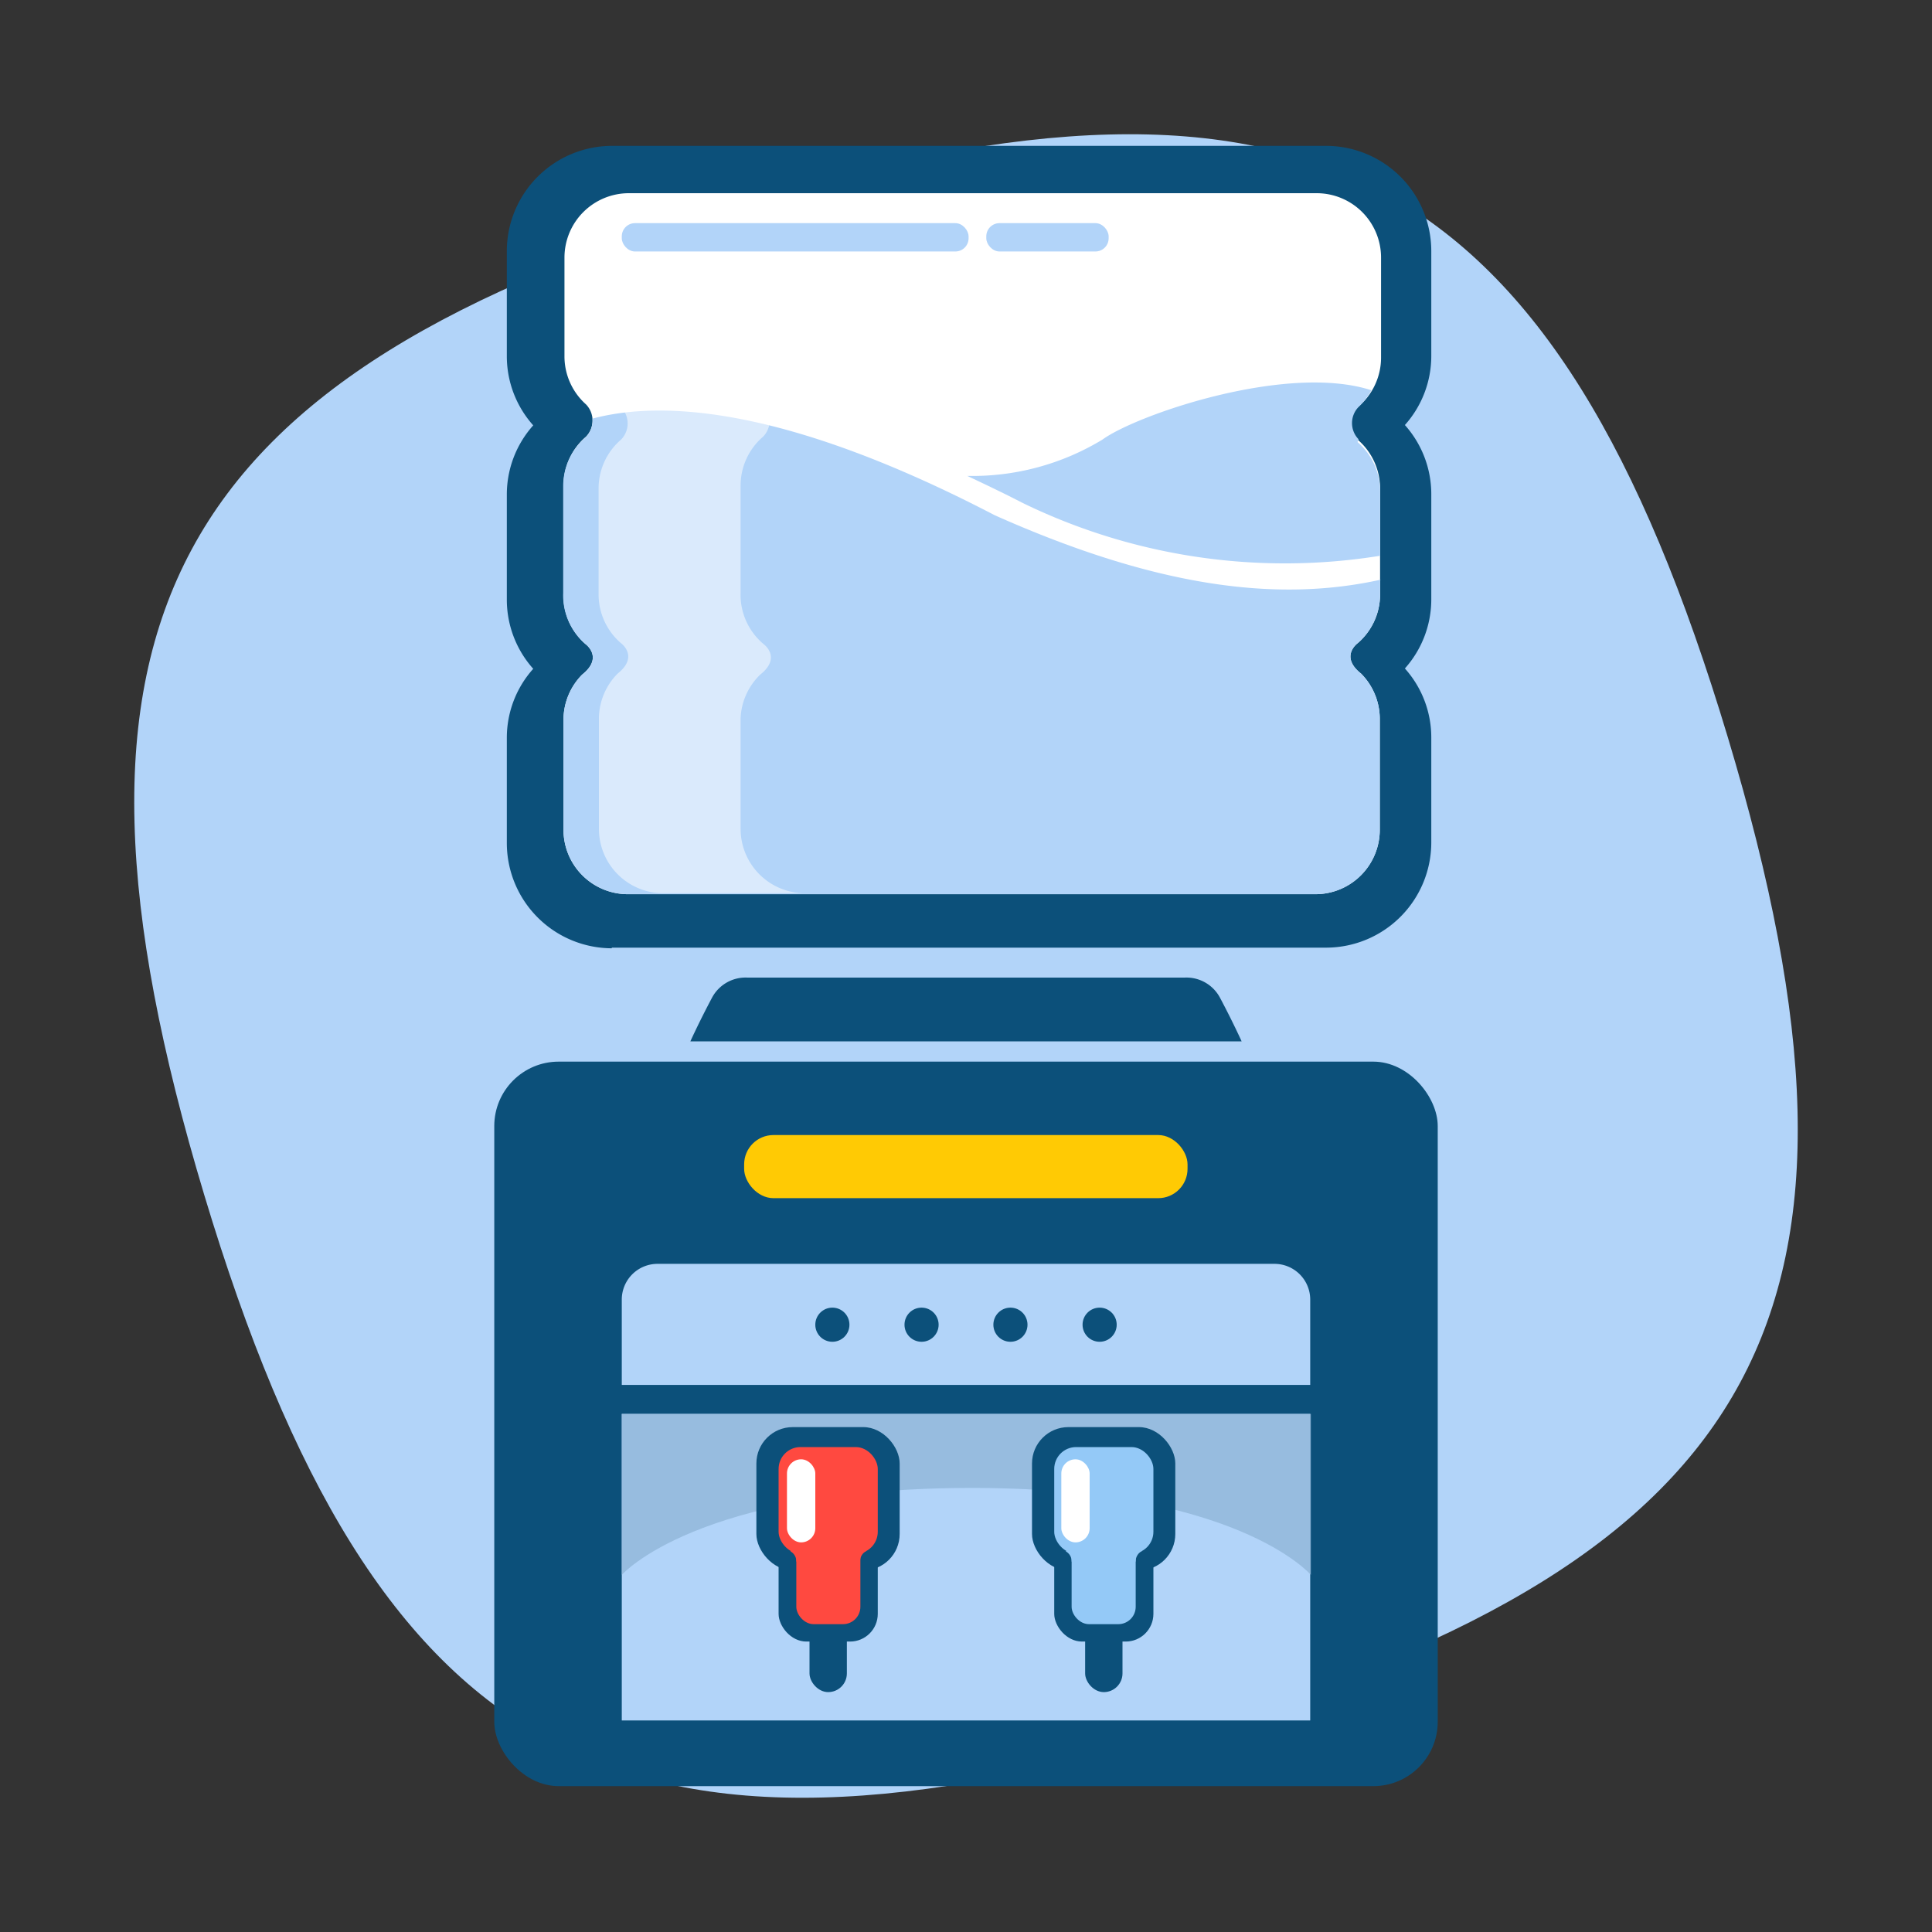 <svg xmlns="http://www.w3.org/2000/svg" width="60" height="60" viewBox="0 0 60 60"><rect x="0" y="0" width="60" height="60" fill="#333333" stroke="none"/><title>Icon Electronic Clean</title><g style="isolation:isolate"><path d="M22.9,6.34C5.14,11.66,1,19.34,6.34,37.1S19.34,59,37.1,53.66,59,40.66,53.66,22.9,40.66,1,22.9,6.34Z" fill="#b2d4f9"/><rect x="15.35" y="32.97" width="29.3" height="22.5" rx="2" ry="2" fill="#0c507a"/><path d="M30,30.36H23.21a1.18,1.18,0,0,0-1.09.61c-0.41.77-.68,1.37-0.68,1.37H30v-2Z" fill="#0c507a"/><path d="M30,30.36h6.79a1.18,1.18,0,0,1,1.09.61c0.41,0.77.68,1.37,0.68,1.37H30v-2Z" fill="#0c507a"/><rect x="20.53" y="20.59" width="19.58" height="0.8" rx="0.37" ry="0.37" fill="#fff"/><path d="M17.49,24.16V26a2,2,0,0,0,2,2H40.85a2,2,0,0,0,2-2V22.6a2,2,0,0,0-.56-1.36C40,23.65,33.75,26.48,17.49,24.16Z" fill="#91b6d8" opacity="0.72"/><path d="M40.69,53.43V40.36a1.11,1.11,0,0,0-1.11-1.11H20.42a1.11,1.11,0,0,0-1.11,1.11V53.43H40.69Z" fill="#b2d4f9"/><rect x="23.11" y="35.25" width="13.77" height="1.96" rx="0.91" ry="0.91" fill="#ffca04"/><rect x="17.49" y="43.01" width="25.9" height="0.9" fill="#0c507a"/><circle cx="25.85" cy="41.14" r="0.53" fill="#0c507a"/><circle cx="28.62" cy="41.14" r="0.53" fill="#0c507a"/><circle cx="31.38" cy="41.14" r="0.53" fill="#0c507a"/><circle cx="34.15" cy="41.14" r="0.53" fill="#0c507a"/><path d="M19,29.45a3.27,3.27,0,0,1-3.26-3.26V22.91a3.21,3.21,0,0,1,.82-2.14,3.22,3.22,0,0,1-.82-2.15V15.35a3.22,3.22,0,0,1,.82-2.14,3.22,3.22,0,0,1-.82-2.14V7.79A3.27,3.27,0,0,1,19,4.53H41.19a3.27,3.27,0,0,1,3.26,3.26v3.27a3.22,3.22,0,0,1-.82,2.14,3.22,3.22,0,0,1,.82,2.14v3.27a3.22,3.22,0,0,1-.82,2.15,3.21,3.21,0,0,1,.82,2.14v3.27a3.27,3.27,0,0,1-3.26,3.26H19Z" fill="#0c507a"/><path d="M44.15,11.06V7.79a3,3,0,0,0-3-3H19a3,3,0,0,0-3,3v3.27A3,3,0,0,0,17,13.21a3,3,0,0,0-.93,2.14v3.27A3,3,0,0,0,17,20.77a3,3,0,0,0-.93,2.14v3.27a3,3,0,0,0,3,3H41.19a3,3,0,0,0,3-3V22.91a3,3,0,0,0-.93-2.14,3,3,0,0,0,.93-2.14V15.35a3,3,0,0,0-.93-2.14A3,3,0,0,0,44.15,11.06Z" fill="#0c507a"/><path d="M42.89,11.09V8a2,2,0,0,0-2-2H19.53a2,2,0,0,0-2,2v3.06a2,2,0,0,0,.67,1.5h0a0.72,0.72,0,0,1,0,1h0a2,2,0,0,0-.7,1.53v3.3A2,2,0,0,0,18.18,20h0s0.58,0.41-.1.95h0a2,2,0,0,0-.58,1.38v3.44a2,2,0,0,0,2,2H40.85a2,2,0,0,0,2-2V22.3a2,2,0,0,0-.58-1.38h0c-0.68-.54-0.1-0.95-0.1-0.95h0a2,2,0,0,0,.69-1.49v-3.3a2,2,0,0,0-.7-1.53h0a0.72,0.72,0,0,1,0-1h0A2,2,0,0,0,42.89,11.09Z" fill="#fff"/><path d="M42.89,18c-3.23.72-7,.23-12-2-6.57-3.42-10.38-3.56-12.49-3a0.74,0.74,0,0,1-.21.58h0a2,2,0,0,0-.7,1.53v3.3A2,2,0,0,0,18.18,20h0s0.58,0.41-.1.95h0a2,2,0,0,0-.58,1.38v3.44a2,2,0,0,0,2,2H40.85a2,2,0,0,0,2-2V22.3a2,2,0,0,0-.58-1.38h0c-0.68-.54-0.1-0.95-0.1-0.95h0a2,2,0,0,0,.69-1.49V18Z" fill="#b2d4f9"/><path d="M18.56,8a2,2,0,0,1,2-2h4.47a2,2,0,0,0-2,2v3.06a2,2,0,0,0,.67,1.5h0a0.72,0.72,0,0,1,0,1h0a2,2,0,0,0-.7,1.53v3.3A2,2,0,0,0,23.71,20h0s0.58,0.41-.1.95h0A2,2,0,0,0,23,22.3v3.44a2,2,0,0,0,2,2H20.6a2,2,0,0,1-2-2V22.3a2,2,0,0,1,.58-1.38h0c0.68-.54.1-0.95,0.1-0.95h0a2,2,0,0,1-.69-1.49v-3.3a2,2,0,0,1,.7-1.53h0a0.72,0.72,0,0,0,0-1h0a2,2,0,0,1-.67-1.5V8Z" fill="#fff" opacity="0.52" style="mix-blend-mode:overlay"/><rect x="19.31" y="6.93" width="10.77" height="0.88" rx="0.41" ry="0.41" fill="#b2d4f9"/><rect x="30.63" y="6.93" width="3.8" height="0.88" rx="0.41" ry="0.41" fill="#b2d4f9"/><path d="M42.19,13.64a0.72,0.72,0,0,1,0-1h0a2.09,2.09,0,0,0,.4-0.52c-2.62-.85-7.29.76-8.35,1.53a7.79,7.79,0,0,1-4.2,1.13c0.55,0.26,1.12.53,1.72,0.84a18.61,18.61,0,0,0,11.1,1.64v-2a2,2,0,0,0-.7-1.53h0Z" fill="#b2d4f9"/><path d="M30.19,43.91H19.31v5s2.32-2.66,10.7-2.7,10.7,2.7,10.7,2.7v-5H30.19Z" fill="#91b6d8" opacity="0.79"/><rect x="24.18" y="46.87" width="3.08" height="4.11" rx="0.86" ry="0.86" fill="#0c507a"/><rect x="23.49" y="44.32" width="4.45" height="4.45" rx="1.13" ry="1.13" fill="#0c507a"/><rect x="25.14" y="49.69" width="1.16" height="2.86" rx="0.58" ry="0.58" fill="#0c507a"/><rect x="24.18" y="44.94" width="3.08" height="3.31" rx="0.68" ry="0.68" fill="#ff4940"/><rect x="24.73" y="47.31" width="1.99" height="3.13" rx="0.54" ry="0.54" fill="#ff4940"/><path d="M24.73,48.5a0.35,0.35,0,0,0-.18-0.32A0.51,0.51,0,0,1,25.05,48l0.08,0.23Z" fill="#ff4940"/><path d="M26.71,48.5a0.36,0.36,0,0,1,.19-0.33A0.52,0.52,0,0,0,26.38,48l-0.08.23Z" fill="#ff4940"/><rect x="32.74" y="46.87" width="3.08" height="4.11" rx="0.86" ry="0.86" fill="#0c507a"/><rect x="32.05" y="44.32" width="4.45" height="4.45" rx="1.13" ry="1.13" fill="#0c507a"/><rect x="33.7" y="49.69" width="1.16" height="2.86" rx="0.58" ry="0.58" fill="#0c507a"/><rect x="32.74" y="44.94" width="3.08" height="3.31" rx="0.68" ry="0.68" fill="#94c9f7"/><rect x="33.28" y="47.31" width="1.99" height="3.13" rx="0.54" ry="0.54" fill="#94c9f7"/><path d="M33.28,48.5a0.35,0.35,0,0,0-.18-0.32A0.51,0.51,0,0,1,33.61,48l0.08,0.23Z" fill="#94c9f7"/><path d="M35.27,48.5a0.36,0.36,0,0,1,.19-0.33A0.52,0.52,0,0,0,34.94,48l-0.08.23Z" fill="#94c9f7"/><rect x="24.44" y="45.32" width="0.88" height="2.58" rx="0.44" ry="0.44" fill="#fff"/><rect x="32.96" y="45.32" width="0.88" height="2.58" rx="0.44" ry="0.44" fill="#fff"/></g></svg>